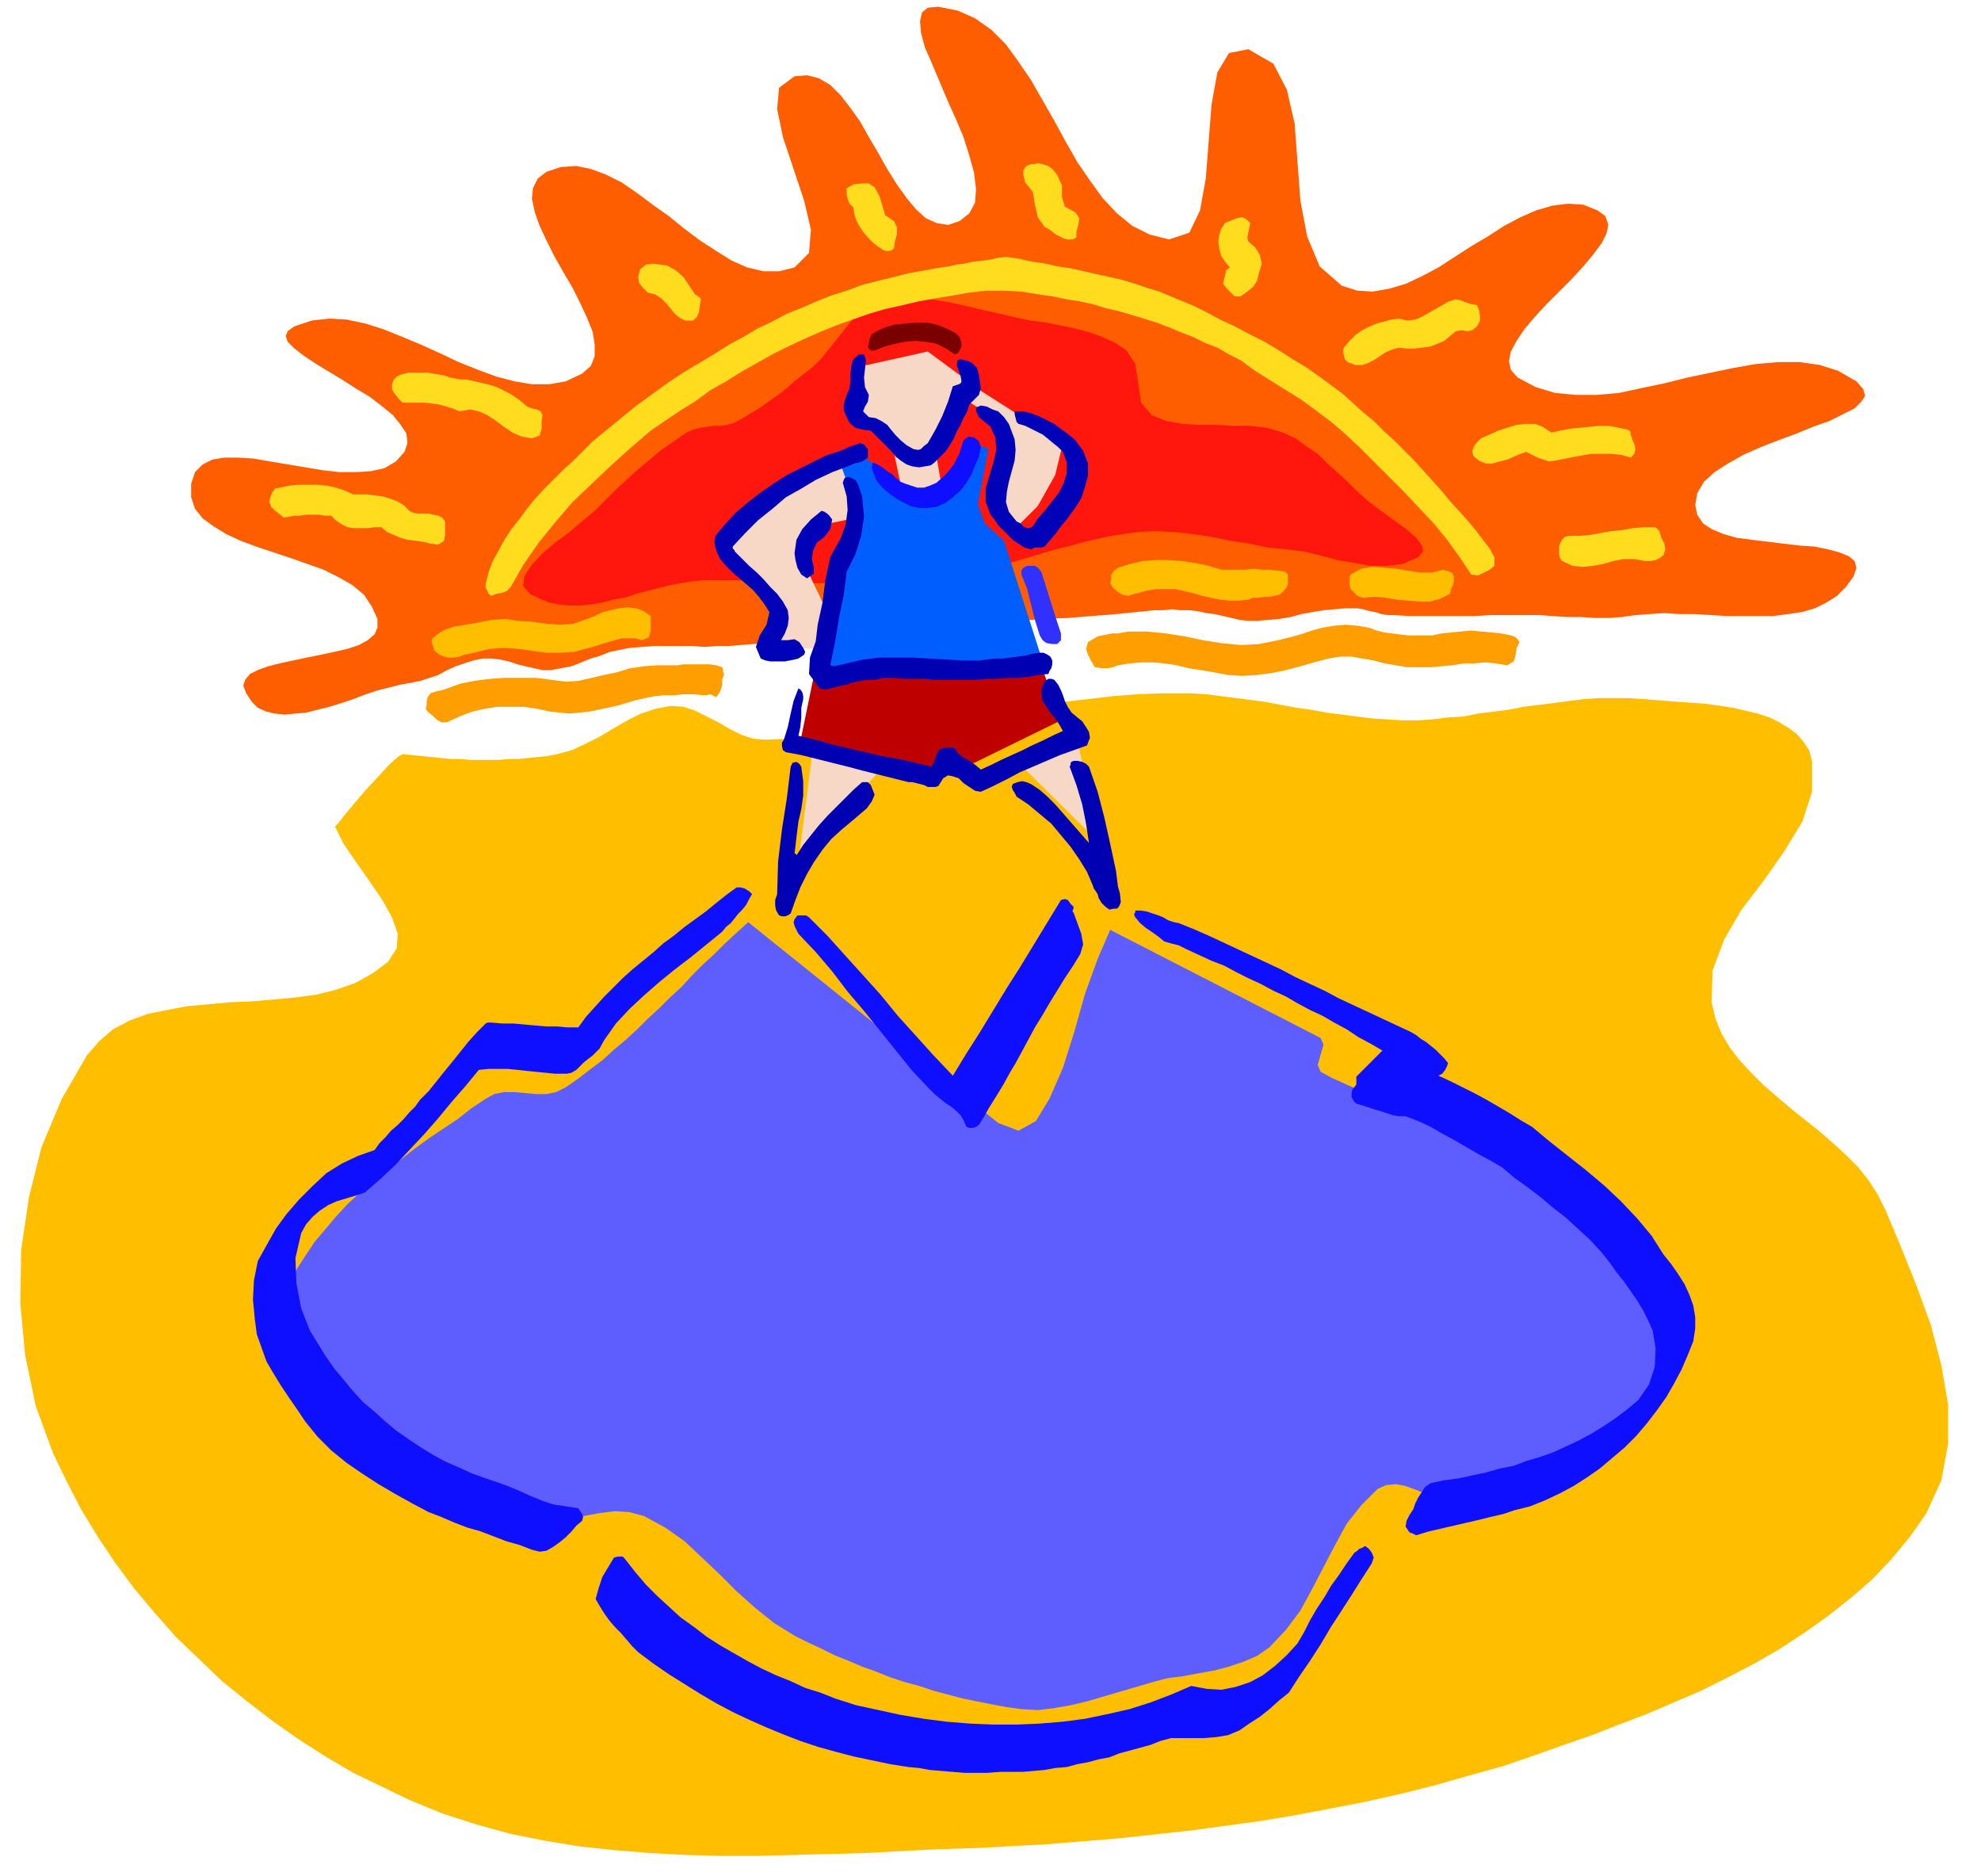 <svg xmlns="http://www.w3.org/2000/svg" fill-rule="evenodd" height="1.943in" preserveAspectRatio="none" stroke-linecap="round" viewBox="0 0 2052 1943" width="2.052in"><style>.pen1{stroke:none}.brush4{fill:#ffbf00}.brush5{fill:#ffdd1e}.brush8{fill:#ff9e00}.brush9{fill:#0f0fff}.brush12{fill:#f7d8c6}.brush13{fill:#0000b2}.brush14{fill:#0002b7}</style><path class="pen1" style="fill:#ff5e00" d="m255 718 6 9 6 6 9 4 9 2 10 1 11-1 11-1 12-3 12-3 13-4 12-4 13-5 12-4 12-3 12-3 11-2 10-2 9-3 9-3 9-5 9-4 9-3 9-3 10-2h9l9 1 9 2 9 3 8 2 9 2 9 2h9l10-2 11-2 10-4 10-4 10-3 10-4 10-2 10-2 13-1 13-1h39l13 1 13-1h12l25-2 25-2 25-2 25-3 25-2 25-2 25-2 26-2 25-2 25-3 25-2 25-2 25-2 25-1 25-2 25-2 10-1 10-1 10-1 10-1h9l9-1 9 1h9l9 1 9 2 8 1 9 2 9 2 8 2 9 1h9l12-1 11-1 12-2 11-3 11-2 12-2 11-1 12-1h12l6 1 7 2 6 1 6 2 6 1h6l17 1h68l17-1h49l14 1 15 1h14l15 1h14l14-1 14-2 14-1 16-1 16 1h16l16 1 17 1h48l15-2 14-2 14-4 12-6 11-7 9-9 8-11 3-9-2-7-6-5-10-4-11-3-15-3-15-1-17-2-16-2-17-2-15-2-14-4-12-5-9-6-6-9-2-10 2-12 7-12 11-10 14-9 16-9 18-8 18-7 19-7 17-7 17-6 14-7 12-6 7-7 4-6-2-7-7-8-19-11-19-6-21-3h-22l-23 2-23 4-24 5-24 5-24 6-24 5-23 5-23 2h-22l-21-2-20-6-19-10-7-8-2-9 2-10 6-11 8-12 11-13 12-13 13-13 13-13 12-13 10-12 9-12 5-10 2-9-3-9-8-6-15-6-16-1-16 2-17 5-16 7-17 9-17 11-17 10-17 11-17 11-17 9-17 8-17 5-17 3-16-1-16-5-23-20-13-31-7-37-3-40-3-40-8-35-14-27-26-15-20 4-12 20-6 33-3 38-3 39-6 33-11 23-21 7-20-5-18-9-16-13-15-16-13-18-13-19-12-21-12-22-12-21-12-21-13-19-13-18-15-15-17-12-18-8-20-4-11 1-6 5-2 9 1 12 4 15 7 16 8 19 8 19 9 20 8 19 6 19 5 18 2 17-1 14-6 11-10 8-12 4-12-2-11-5-10-9-10-12-10-14-10-16-9-16-10-17-9-16-10-14-10-13-11-11-12-7-12-3-13 1-16 12-2 22 6 29 11 33 11 33 7 30-2 24-15 15-16 4h-16l-17-4-16-7-16-10-17-11-16-12-16-13-17-12-16-12-16-11-16-8-16-6-15-3-16 1-15 5-9 7-5 10-1 11 3 14 5 14 7 15 8 16 9 16 10 17 8 16 7 15 6 15 2 13v12l-4 10-9 8-17 8-17 3h-18l-18-3-19-5-19-7-20-8-19-9-20-9-19-8-20-8-19-6-19-4-18-1-18 2-18 6-7 5-2 5 2 6 7 7 9 7 12 8 13 8 15 9 14 9 15 9 13 10 11 9 8 10 6 9 1 10-3 9-9 10-12 7-14 3-15 1h-17l-18-2-18-3-18-3-18-3-17-3-16-1h-15l-12 2-10 5-8 8-4 12v14l4 12 8 10 11 8 13 8 15 7 16 6 18 6 18 6 17 6 17 6 16 8 14 8 12 10 8 12 6 13v9l-3 7-7 6-9 5-12 4-13 3-14 3-15 3-14 3-14 3-12 3-11 4-8 4-5 6-2 6 3 8z"/><path class="pen1" style="fill:#ff160c" d="m549 615-7-8 1-10 7-11 11-12 14-12 15-11 14-12 12-10 11-11 11-11 12-11 11-10 12-10 12-10 13-9 13-9 7-3 7-2 7-1 7-1h7l7-1 7-2 6-3 10-6 10-6 10-7 10-7 9-7 9-8 9-7 9-7 9-9 8-10 8-10 8-10 8-10 9-8 10-7 11-4 17-3h18l17 1 18 3 18 4 17 4 18 4 17 4 15 3 15 2 15 3 15 3 15 4 14 5 13 6 12 8 9 14 3 20 3 20 11 13 15 6 17 3 17 1h17l18 1h18l17 2 17 5 13 6 11 8 12 8 10 10 10 9 11 10 10 10 10 9 9 7 11 8 11 8 11 8 9 8 6 8 1 6-5 6-16 7-16 2h-17l-17-3-18-3-18-5-17-4-17-2-20-2-19-4-20-3-19-4-20-3-19-2-19-1-19 1-14 2-13 2-14 3-13 3-14 4-13 3-14 4-13 4-14 4-13 4-14 3-13 4-14 3-13 3-14 2-14 2-14 1-15 2h-14l-15 1h-15l-14-1h-29l-15-1-15-1h-14l-15-1h-58l-11 1-12 2-11 2-12 3-12 3-11 3-12 4-12 2-11 3-12 2-11 1h-11l-11-1-10-2-10-4-10-5z"/><path class="pen1 brush4" d="m417 781 10 1 10 1 10 1 10 1 10 1h10l10 1h30l10-1h10l10-1 10-1 10-1 10-2 15-4 15-7 14-7 15-9 14-8 14-7 15-5 16-3 13 1 12 4 12 6 12 6 12 7 12 6 12 4 12 1 26-1 26-2 25-3 26-3 26-3 26-4 25-4 26-4 26-4 25-4 26-4 26-3 26-3 25-3 26-2 26-1h30l16 1 15 2 16 2 15 2 15 2 16 3 16 3 15 2 16 3 16 2 15 2 16 2 16 1 16 1h16l15-1 16-2 16-1 15-3 16-2 16-2 15-3 16-2 16-2 15-2 16-2 15-1h31l16 1 12 1 13 1 13 1 14 1 13 1 14 2 13 2 13 3 13 3 12 4 10 5 10 6 8 6 7 8 6 9 3 11v32l-10 31-19 31-21 30-23 30-18 31-12 32-1 33 4 17 6 15 9 15 10 13 12 13 13 13 14 12 14 12 15 12 14 11 15 13 13 12 13 13 11 14 9 14 8 16 16 38 16 40 15 41 11 42 7 41v40l-7 38-16 35-17 24-19 23-20 21-22 19-24 19-24 17-26 17-26 15-27 14-28 14-28 12-28 12-29 11-28 11-29 10-28 10-35 12-36 10-35 10-36 9-36 8-36 7-37 7-36 6-37 5-37 5-37 4-37 4-37 3-37 3-37 2-37 2-37 1-37 2-38 2-37 1-38 1-37 1h-38l-37-1-37-2-37-3-37-4-36-6-35-7-36-10-34-11-34-14-29-14-29-14-29-17-28-18-27-19-26-20-26-21-24-23-24-23-22-25-21-25-20-27-18-27-17-28-15-29-14-29-18-49-11-53-5-54 1-55 8-54 13-52 21-50 26-45 13-15 14-12 17-9 19-7 20-4 21-4 22-2 22-2 23-1 23-2 22-2 22-3 20-5 20-7 18-10 16-12 9-14 1-15-6-17-10-18-13-19-14-20-13-19-9-18 3-3 7-9 10-12 12-14 13-14 11-12 9-8 5-3z"/><path class="pen1 brush5" d="m1095 181 5 11v12l3 10 11 6 4 6-1 7-2 7v6l-4 2h-5l-4-1-4-2-4-2-4-3-4-3-4-2-7-10-3-13-2-13-8-10-1-4-1-4v-4l2-4 3-2 3-1h3l4-1 5 1 6 2 5 4 4 5zm-189 13 5 9 3 10 3 10 9 6 3 6v8l-2 7-1 7-2 2-3 1h-3l-3-1-6-4-5-4-5-5-5-6-4-6-3-6-2-6-1-7-4-4-2-5-1-5v-6l7-4 8-1h8l6 4zm389 37-1 5-1 5-1 5 1 4 7 6 5 8 2 9-3 10-2 8-4 6-6 5-7 5h-6l-4-4-4-4-4-5 1-5 1-4 1-5 4-3-5-6-4-6-2-7-1-8 1-7 2-6 4-6 7-3 5-2 6-1 4 2 4 4zm-46 92 15 8 15 7 15 8 16 8 15 9 14 9 15 9 14 10 11 8 12 9 10 9 11 10 11 9 10 10 11 10 10 10 10 10 10 11 9 10 10 11 9 11 10 11 9 10 9 11 6 8 7 9 5 9v9l-5 4-6 3-6 3-7-1-12-18-13-18-14-17-15-16-16-17-15-15-16-16-15-15-15-14-14-12-16-12-15-11-16-10-16-10-16-10-15-11-12-6-12-7-13-5-12-6-13-5-12-5-13-5-13-4-13-4-14-4-13-3-13-4-14-3-13-2-14-3-14-2-19-3-18-1h-18l-18 2-17 3-18 3-17 3-17 4-18 4-17 5-17 6-17 6-17 7-16 7-17 8-16 8-16 9-16 9-16 10-16 9-15 11-16 10-15 10-16 11-21 18-20 18-20 19-20 19-18 21-17 21-16 23-13 23-4 4-5 2-6 1-5 2-3-2-1-3-2-3v-4l3-12 4-11 6-11 6-11 7-11 8-10 8-11 8-10 10-11 10-10 10-10 11-10 10-10 10-10 11-9 11-9 11-9 11-9 11-8 11-8 11-8 12-8 11-7 12-7 15-9 14-9 15-8 15-9 15-7 15-8 15-6 16-7 15-6 16-5 16-6 16-4 16-4 16-4 17-3 16-3 8-1 9-2 8-1 9-2 9-1 8-1 9-2 8-1 14 2 13 3 14 2 13 3 14 2 13 3 13 3 14 3 13 3 13 4 12 4 13 4 12 5 12 5 12 5 12 6zm-523-13-1 6-1 7-2 5-4 4h-8l-6-3-5-4-4-5-5-6-5-5-6-4-8-2-5-5-4-5-1-6 2-8 6-5 8-1 7 1 7 1 9 5 8 7 6 9 6 9 2 1 1 1 2 1 1 2zm804 6 2 5 1 6v5l-3 6-5 4-5 1-6-1-6 1-6 5-6 5-7 3-8 3-8 1-8 1h-8l-8-1-7 2-7 3-6 4-6 4-6 3-6 2h-7l-8-3-3-3-1-4-1-4 1-4 6-7 6-6 7-5 8-4 7-3 8-2 7-2 8-1 9 2 8-1 7-3 7-4 7-4 7-4 7-4 7-2 5 1 5 2 6 2 6 1z"/><path class="pen1" style="fill:#7a0000" d="M996 355v4l-2 4-2 3-3 1-9-6-10-5-11-2-11-1-11 1-10 2-11 3-10 4h-4l-2-2-1-1 1-5 1-5 2-4 5-3 9-4 10-3 11-1 11-1h10l11 2 10 4 10 5 2 2 2 2 1 3 1 3z"/><path class="pen1 brush5" d="m483 393 9 2 9 2 8 2 8 3 8 4 7 4 7 5 7 6 5 2 5 1 4 2 2 4-1 6v8l-2 7-8 3-11-2-9-4-9-6-8-6-9-6-9-4-9-2-11 2-7-3-7-2-7-2-7-1-8-1h-23l-4-4-4-5-3-5v-5l2-5 3-3 4-2 4-1 4-1h20l6 1 6 1 6 1 5 2 6 1 5 1h6zm1207 59 1 4 2 4 1 5-1 5-1 1-2 2v1l-11-3-10-1h-21l-11 2-11 2-10 2-11 2-6-2-6-2-6-3-6-3-6 2-7 3-7 3-8 2-7 2h-7l-7-3-6-5-1-5 2-5 3-4 4-4 9-4 9-4 9-3 10-3 9-1h10l8 3 9 6 9-2 10-2 10-1 11-1 10-1h10l10 2 9 2 2 1 1 2v2l1 2zm29 99 2 6 3 6 1 6-2 6-4 3-4 2-5 1h-6l-11-2h-11l-11 2-10 3-11 2-11 1-10-1-11-5-2-3-1-4v-8l1-3 2-4 3-3 4-1h11l11-1 11-2 11-2 11-1 11-2 12-1h11l2 1 1 1 2 2v1zM366 512h14l8 1 8 1 7 2 8 3 7 4 6 6 4 2 5 1h11l5 1 5 1 4 2 3 4v14l-1 6-6 4-8-1-8-2-8-1-8-1-7-2-7-3-7-3-6-5h-7l-7 1h-14l-7-1-6-3-6-4-5-5h-7l-6-1h-13l-6 1h-6l-5 1-6 1-5-4-4-3-4-4-2-5 1-5 2-5 3-4 5-1 9-2 10-1h20l10 1 9 2 9 3 9 4z"/><path class="pen1 brush4" d="M1506 597v5l-1 4-2 4-1 5-10 5-11 3h-11l-11-1-12-1-12-2-11-1-12 1-4-1-3-2-3-3-3-3-1-4v-8l1-3 11-6 11-2 13 1 12 1 12 2 13 2h12l12-3 3 1 3 1 3 1 2 4zm-175-5 3 3v9l-1 4-4 5-4 3-5 1-5 1h-6l-5 1h-6l-5 2-10 1h-9l-10-1-10-2-9-2-10-3-9-2-9-2h-19l-6 1-6 1-6 2-5 1-6 2-6-1-5-3-5-4-3-5 1-4v-5l3-4 4-3 13-4 13-3 13-1h14l13 1 14 2 14 3 13 4h25l9-1 8 1h8l8 1 8 1z"/><path class="pen1" style="fill:#3030ff" d="m1079 593 5 16 5 16 5 16 5 15v7l-2 2-2 2h-5l-6-1-4-3-3-5-5-16-4-16-4-16-6-15v-4l2-3 4-2h8l3 2 2 2 2 3z"/><path class="pen1 brush8" d="m1484 658 9-2 10-1 10-1 11-1 10 1 11 1 10 1 10 2 3 1 2 1 2 2 2 3-3 6-1 7-2 7-7 4-12-2-11-1-11 1h-11l-12 2-11 1-11 1h-24l-12-2-12-2-11-3-12-2-11-2h-12l-12 2-15 4-14 4-15 4-15 3-15 2-15 1-15-1-16-3-12-2-13-2-12-3-13-2-12-1h-12l-12 1-12 2-5 2-6 1h-6l-7-1-4-7-3-6-2-6 2-7 5-3 5-3 5-1 5-1 5-1h6l5-1 6-1h19l20 2 19 3 19 4 19 3 20 2 19-1 20-4 12-3 11-3 12-4 11-3 12-2 12-1 12 1 12 2 8 3 8 2 8 1 8 1 9 1h25z"/><path class="pen1 brush4" d="M674 638v15l-2 7-7 3-7-2h-14l-7 2-7 2-7 2-6 2-7 2-15 4-15 1h-14l-15-2-14-2-15-1-15 1-16 4-5 1-5 1-5 2-5 1h-6l-5-1-5-2-5-4-1-3-1-3-1-4 1-3 5-4 6-4 5-2 6-2 6-1 6-1 6-1 6-1 15-3 14-1 14 2 15 1 14 2 14 1 14-1 14-5 8-3 8-4 8-2 9-2 9-1 9 1 8 3 7 5z"/><path class="pen1 brush8" d="m750 698-2 6v6l-2 6-4 6-4-2-3-1-3 1h-4l-10-1h-10l-10 1h-10l-10 1-10 2-9 2-10 3-10 3-10 2-9 2-10 2-10 1-10 1-10-1-10-1-14-3-13-2h-28l-13 2-13 3-13 5-13 6h-6l-5-3-4-4-5-4-2-3 1-4v-4l1-4 3-4 6-2 5-1 6-2 14-5 15-3 16-2 15-1h32l16 2 15 2 14-1 13-3 13-3 14-3 13-4 14-2 14-1h21l6-1h27l7 1 6 2 1 2v3l1 2z"/><path class="pen1 brush9" d="m1421 1619-11 17-10 16-11 17-11 17-10 17-11 17-11 16-11 17-10 8-10 9-10 8-11 7-10 7-12 5-12 2-13 1h-34l-11 3-10 4-11 3-11 3-11 3-10 4-11 2-11 3-11 2-11 3-12 1-11 2-11 1-12 1h-23l-13 1h-24l-12-1-12-1-12-1-11-2-11-1-19-3-19-4-19-4-19-5-18-5-18-6-18-7-17-7-18-8-17-8-17-9-17-10-16-10-16-10-16-11-16-12-6-6-6-7-6-7-6-6-6-7-5-7-5-8-4-7 3-11 4-12 6-10 6-10 4-1h5l2 2 11 14 11 13 12 12 12 11 12 11 14 10 13 10 14 9 14 8 14 8 15 8 15 7 15 6 15 7 16 5 15 6 22 7 23 5 23 5 24 4 23 3 25 2 24 1h24l24-1 24-2 23-3 24-5 22-5 22-7 21-8 21-9 16 3 15 1 15-3 15-5 13-7 13-10 12-11 11-12 7-12 6-12 7-12 8-12 7-12 8-11 8-12 8-11 3-2 2-2 3-1 3-2 4 3 3 4 2 5-2 6z"/><path class="pen1" style="fill:#5e5eff" d="m775 955-12 11-12 11-11 11-12 11-11 11-11 12-12 11-11 11-12 11-11 11-12 11-12 10-12 11-12 9-13 10-13 9-10 5-10 2h-11l-11-1-11-1h-11l-10 2-9 5-15 10-14 11-15 10-15 10-15 11-14 11-14 11-14 11-14 12-13 12-12 13-11 13-11 13-10 15-9 14-8 16-5 17v18l3 18 7 18 10 18 11 16 13 16 13 13 10 10 10 9 11 9 11 8 11 8 11 8 12 7 12 7 13 6 12 6 13 6 13 5 13 5 13 5 13 5 13 4 15 3h16l16-3 16-3 16-3 16-2 15 1 15 4 22 12 20 14 18 17 18 17 18 18 19 17 20 16 21 13 14 7 13 6 14 7 15 6 14 6 14 5 15 6 15 5 15 4 15 5 15 4 15 4 15 3 15 3 16 3 15 2 17 1 17-2 17-3 17-4 17-5 17-5 17-5 17-5 15-4 16-2 16-3 17-3 15-4 15-5 14-6 13-9 17-18 15-20 12-22 12-23 12-23 12-22 15-19 17-17 9-4 10-1 10 2 11 4 12 5 11 4 11 2 11-1 11-2 12-2 11-3 12-3 11-2 12-4 11-3 11-4 12-4 11-4 11-4 10-5 11-6 10-5 10-6 10-7 9-7 9-9 7-10 6-12 5-11 4-13 3-12 1-13-1-13-2-13-4-13-5-13-6-13-6-12-8-11-8-11-15-18-16-17-16-16-16-16-18-15-18-14-18-13-19-12-11-6-12-6-11-4-12-5-12-4-12-4-13-4-12-3-12-4-12-4-12-4-12-4-12-4-11-5-11-5-11-6-3-7 3-11 3-10-3-7-218-112-13 30-13 36-11 39-12 38-14 32-14 23-18 10-21-8-259-208z"/><path class="pen1 brush9" d="M1112 939v2l-1 2v1l1 1 4 11 4 11 2 11-3 10-8 13-8 12-8 13-8 13-7 12-8 13-7 13-7 13-6 11-6 10-6 11-6 10-5 8-5 8-5 9-5 8-3 2-3 1h-4l-3-1-3-7-3-5-5-5-5-4-6-4-5-4-6-5-5-5-18-19-17-21-16-20-17-21-17-20-16-21-17-20-18-19-2-4-2-4-1-4 1-3 3-4h9l3 2 19 19 18 20 19 21 18 20 18 22 19 21 18 20 20 21 14-23 14-22 14-23 14-23 14-22 14-23 14-23 14-23 4-1 3 1 3 4 3 3zm-333-13-3 5-3 6-4 5-4 4-4 5-4 5-5 4-4 5-16 13-16 13-17 13-16 13-16 14-15 14-14 15-12 17-5 9-7 7-9 7-8 8-5 3-5 1h-12l-10-1-10-1-10-1-9-1-10-1h-20l-10 1-14 17-14 16-14 17-14 16-15 16-15 16-16 15-16 14-9 3-10 3-10 3-9 4-9 6-7 6-7 8-5 9-6 26 1 26 5 26 9 23 8 13 8 13 9 13 10 12 10 12 10 11 12 10 11 10 12 10 13 9 12 8 13 8 13 7 14 6 13 6 14 5 12 4 11 4 12 5 11 5 12 5 12 4 13 2 13 2 2 3 2 3 1 3-1 4-6 5-5 6-6 6-6 5-7 5-7 4-7 1-8-2-13-5-14-4-13-5-13-5-14-4-13-5-14-6-13-5-17-9-18-10-17-10-17-11-16-11-16-13-14-14-13-16-8-12-9-13-8-12-8-13-7-12-5-14-5-14-2-15-2-21 1-20 4-20 10-18 9-16 11-15 13-15 14-14 14-13 16-10 17-8 17-6 5-7 6-6 6-7 7-6 6-6 6-7 6-6 5-7 9-9 8-10 8-10 9-11 8-10 8-10 9-10 9-9 2-1h4l12 1h11l11 1 11 1 12 1h11l11 1h11l8-11 9-10 10-11 9-9 10-10 10-9 11-9 11-9 10-9 11-8 11-9 11-8 11-8 11-9 10-8 11-8h4l4 1 5 3 3 3zm442 30 15 6 16 7 15 7 15 7 15 7 15 7 15 7 15 8 15 7 15 7 15 8 15 7 15 7 15 7 15 7 15 7 5 3 5 4 5 3 5 4 5 4 5 5 4 4 4 5-1 3-2 4-3 4-4 2 13 6 12 6 12 6 13 7 12 7 12 7 11 7 12 7 18 15 19 15 19 15 19 16 17 16 17 18 15 18 12 19 8 10 7 10 7 11 5 11 4 11 2 12v12l-2 13-6 15-6 14-8 15-8 14-10 14-10 13-11 13-12 12-13 11-13 11-13 9-14 9-15 8-15 7-15 6-16 4-12 4-13 3-12 3-13 3-13 3-13 3-13 3-13 4-4-2-3-1-2-3-2-3 1-6 3-6 4-6 2-6 3-6 4-6 3-5 6-4 14-3 15-2 14-3 14-3 14-4 15-3 13-5 14-4 14-5 13-6 13-6 13-7 13-8 12-8 12-9 12-10 11-16 6-18 1-19-3-19-5-11-5-10-6-10-7-10-7-10-8-10-7-10-8-10-12-13-12-11-13-12-13-10-13-11-13-10-14-10-13-11-12-7-13-7-12-7-12-7-13-7-12-7-13-6-13-5h-7l-6-1-6-2-6-2-7-2-6-2-6-2-7-2-3-3-2-4v-4l1-4 2-2 2-3v-8l7-7 7-7 6-6 7-7-12-7-13-7-12-8-13-7-12-7-13-6-13-7-12-7-13-6-13-7-13-6-12-6-13-7-13-5-13-6-13-6-8-4-8-2-7-2-6-5-7-5-6-4-6-5-5-6-1-2v-2l1-1v-2h6l6 1 6 2 6 2 5 2 5 3 6 2 5 1z"/><path class="pen1" style="fill:#bf0000" d="m843 700-14 68 136 33 13-18 23 11 98-48-22-61-125 6h-5l-12 1-17 2-20 1-20 2-17 2-13 1h-5z"/><path class="pen1 brush12" d="m842 775-15 118 86-97-71-21z"/><path class="pen1 brush13" d="m830 794 2 15v15l-2 14-3 13-1 8-1 8-1 9-1 8h1l1 1v1l7-11 8-10 8-10 9-10 9-9 9-9 9-9 9-8h6l3 3 2 5 2 5-3 7-5 7-7 6-7 6-12 10-11 10-9 11-9 13-7 12-7 14-5 13-5 14-3 2-3 1h-3l-3-1-3-5-1-5v-6l2-6 1-34 4-33 5-32 4-33 2-4 4-1 3 2 2 3z"/><path class="pen1 brush12" d="m1055 790 84 83-24-111-60 28z"/><path class="pen1 brush13" d="m1128 794 9 26 7 27 6 27 6 28 1 8 1 8 2 7 1 9-1 3-1 2-2 2h-3l-5 1-4-3-4-4-3-5-1-4-2-3-2-3-1-3-6-14-8-13-9-13-10-12-10-12-12-10-12-10-12-8-2-4-2-3-1-3 1-3 5-2 5-1 4 1 5 2 9 6 8 7 8 8 7 8 7 8 7 8 7 8 7 8-3-20-4-20-6-20-7-19 1-2v-2l1-1 2-1h4l5 1 4 2 3 3zm-25-68 3 6 4 6 6 5 5 4 4 6 3 5 1 6-3 8-14 5-14 5-14 6-14 6-14 6-13 7-14 7-13 6-6-1-6-4-6-4-5-5-6-2-5-1-5 3-5 8-3 1h-8l-4-2-4-1-4-1-4-1h-4l-16-4-16-4-16-4-15-4-16-4-16-4-16-4-16-3-3-2-1-4v-4l2-3 4-13 3-14 3-13 5-13 2 1 2 3 1 4v3l-2 9v10l-1 10-2 9 17 4 18 5 17 4 17 4 17 4 18 3 17 4 17 4 3-6 2-6 3-6 7-2h7l3 2 1 3 6 5 7 4 6 4 6 5 11-5 10-5 11-5 11-5 10-5 11-5 10-5 11-5-4-7-4-6-5-6-4-6-4-6-1-6v-7l3-7 1-1 3-2h3l3 1 4 5 3 6 2 5 2 6z"/><path class="pen1 brush12" d="m878 474-55 22-49 40-22 28 7 17 35 36 13 21-10 33 56 1 3-40-22-46v-24l6-16 48-10-10-62z"/><path class="pen1 brush14" d="m862 538-2 10-6 8-8 6-4 9-1 8 2 9v6l-7 5-6-4-4-7-2-8-1-7 2-14 6-11 9-10 11-9 3 1 3 2 2 2 3 4z"/><path class="pen1" style="fill:#005eff" d="m869 476 15 42-11 75-26 102 81-4 96 4 56-10-40-125-20-18-7-20 11-57-19-8-31 59h-26l-59-48-20 8z"/><path class="pen1 brush13" d="m893 514 2 21-3 20-6 19-9 18-3 24-5 24-4 25-5 24 4 1 4-1 5-1 4-1 17-4 17-2h35l17 1 17 1 17 1h17l8-1 8-1h8l8-1 8-1 8-1 7-2 8-1h4l4 2 3 2 2 4v4l-1 4-2 3-1 3-11 1-10 2-11 1h-11l-10 1h-11l-11 1h-43l-10-1h-22l-10-1h-11l-4 1-5 1h-9l-5 1-5 1-5 1-4 2-7 1-7 2-8 2-7-1-11-15 1-17 6-17 2-17 5-23 3-24 5-23 11-20 5-14 2-15-1-14-4-14 1-3 1-2 2-1h3l6 3 3 5 2 6 2 6z"/><path class="pen1 brush14" d="M899 465v9l-6 4-8 2-7 3-16 6-17 8-15 9-16 9-14 12-15 12-13 13-13 14v2l1 1 1 1v1l8 8 7 7 8 7 7 7 7 8 7 7 6 8 5 9 1 8-1 8-3 8-4 7h7l7-1 5 3 4 6 2 4-1 3-3 2-3 2-4 1-5 1-5 1h-15l-5-1-5-2-5-12 4-12 7-11 3-13-5-8-6-8-6-7-7-6-7-6-7-6-7-7-6-7-3-6-2-6-1-6 1-6 10-12 11-12 13-11 13-10 13-9 14-9 14-7 14-7 6-3 6-3 6-2 6-2 6-2 6-3 6-2 6-2 3 1 2 1 1 2 2 2z"/><path class="pen1 brush12" d="m1025 512 28 34 22-22 18-32 8-33-94-60-5 16 31 20 2 48-1 4-3 10-4 10-2 5z"/><path class="pen1 brush14" d="m1051 455 1 11-1 11-3 11-3 11-2 10-1 11 3 10 8 10 4 2 4 4 4 1 4-1 6-9 8-9 7-9 7-9 5-10 3-10v-11l-4-11-5-5-5-4-6-5-5-4-6-3-6-3-6-3-7-2-2-2-1-4-1-4v-3h9l8 2 8 3 8 4 8 4 8 6 7 5 7 6 8 11 5 13v13l-4 14-3 9-5 8-5 7-5 7-6 7-5 7-6 7-6 7-3 1h-7l-4 2-7-2-6-4-6-4-5-5-5-5-5-5-4-6-4-5-5-13v-14l4-14 4-13 3-13-1-13-5-11-12-10-1-2-1-2-1-3v-3l5-2 6 1 6 3 6 2 6 6 5 7 3 8 3 8z"/><path class="pen1 brush12" d="M889 380v33l-3 15 18 7 20 24 10 48h42l-8-46 39-63-46-34-72 16z"/><path class="pen1 brush9" d="m1016 463-2 10-4 9-4 10-5 8-6 8-8 7-8 6-9 4-9 1h-9l-9-2-8-4-7-4-7-5-7-6-6-7-2-5-2-5-1-4 1-5 5 2 5 3 5 4 5 3 4 4 5 4 5 2 6 2 6 2h7l6-2 7-3 10-9 8-10 6-12 4-13 5-4 6 1 5 4 2 6z"/><path class="pen1 brush14" d="m897 373-1 9-1 9 1 10 4 8-1 7-3 5-2 5 6 6 7 1 6 3 6 4 4 5 5 6 5 5 6 5 7 4 5 1 3-1 3-3 4-3 8-14 7-14 6-15 5-16 3-1 3-1 2-1 1-2-1-6-2-5-2-6 1-5 3-1 4 1 4 1 4 2 5 5 2 7 1 7 1 7-2 7-5 5-5 5-2 7-4 7-3 7-4 7-3 7-4 7-4 6-6 6-6 6-4 3-6 1-6 1-7-1-6-2-6-4-5-4-5-6-5-5-5-5-6-6-5-5-8-1-8-2-6-5-4-8-2-5v-5l1-5 2-6 3-7 1-8v-8l1-8 2-6 6-5h5l2 6z"/></svg>
